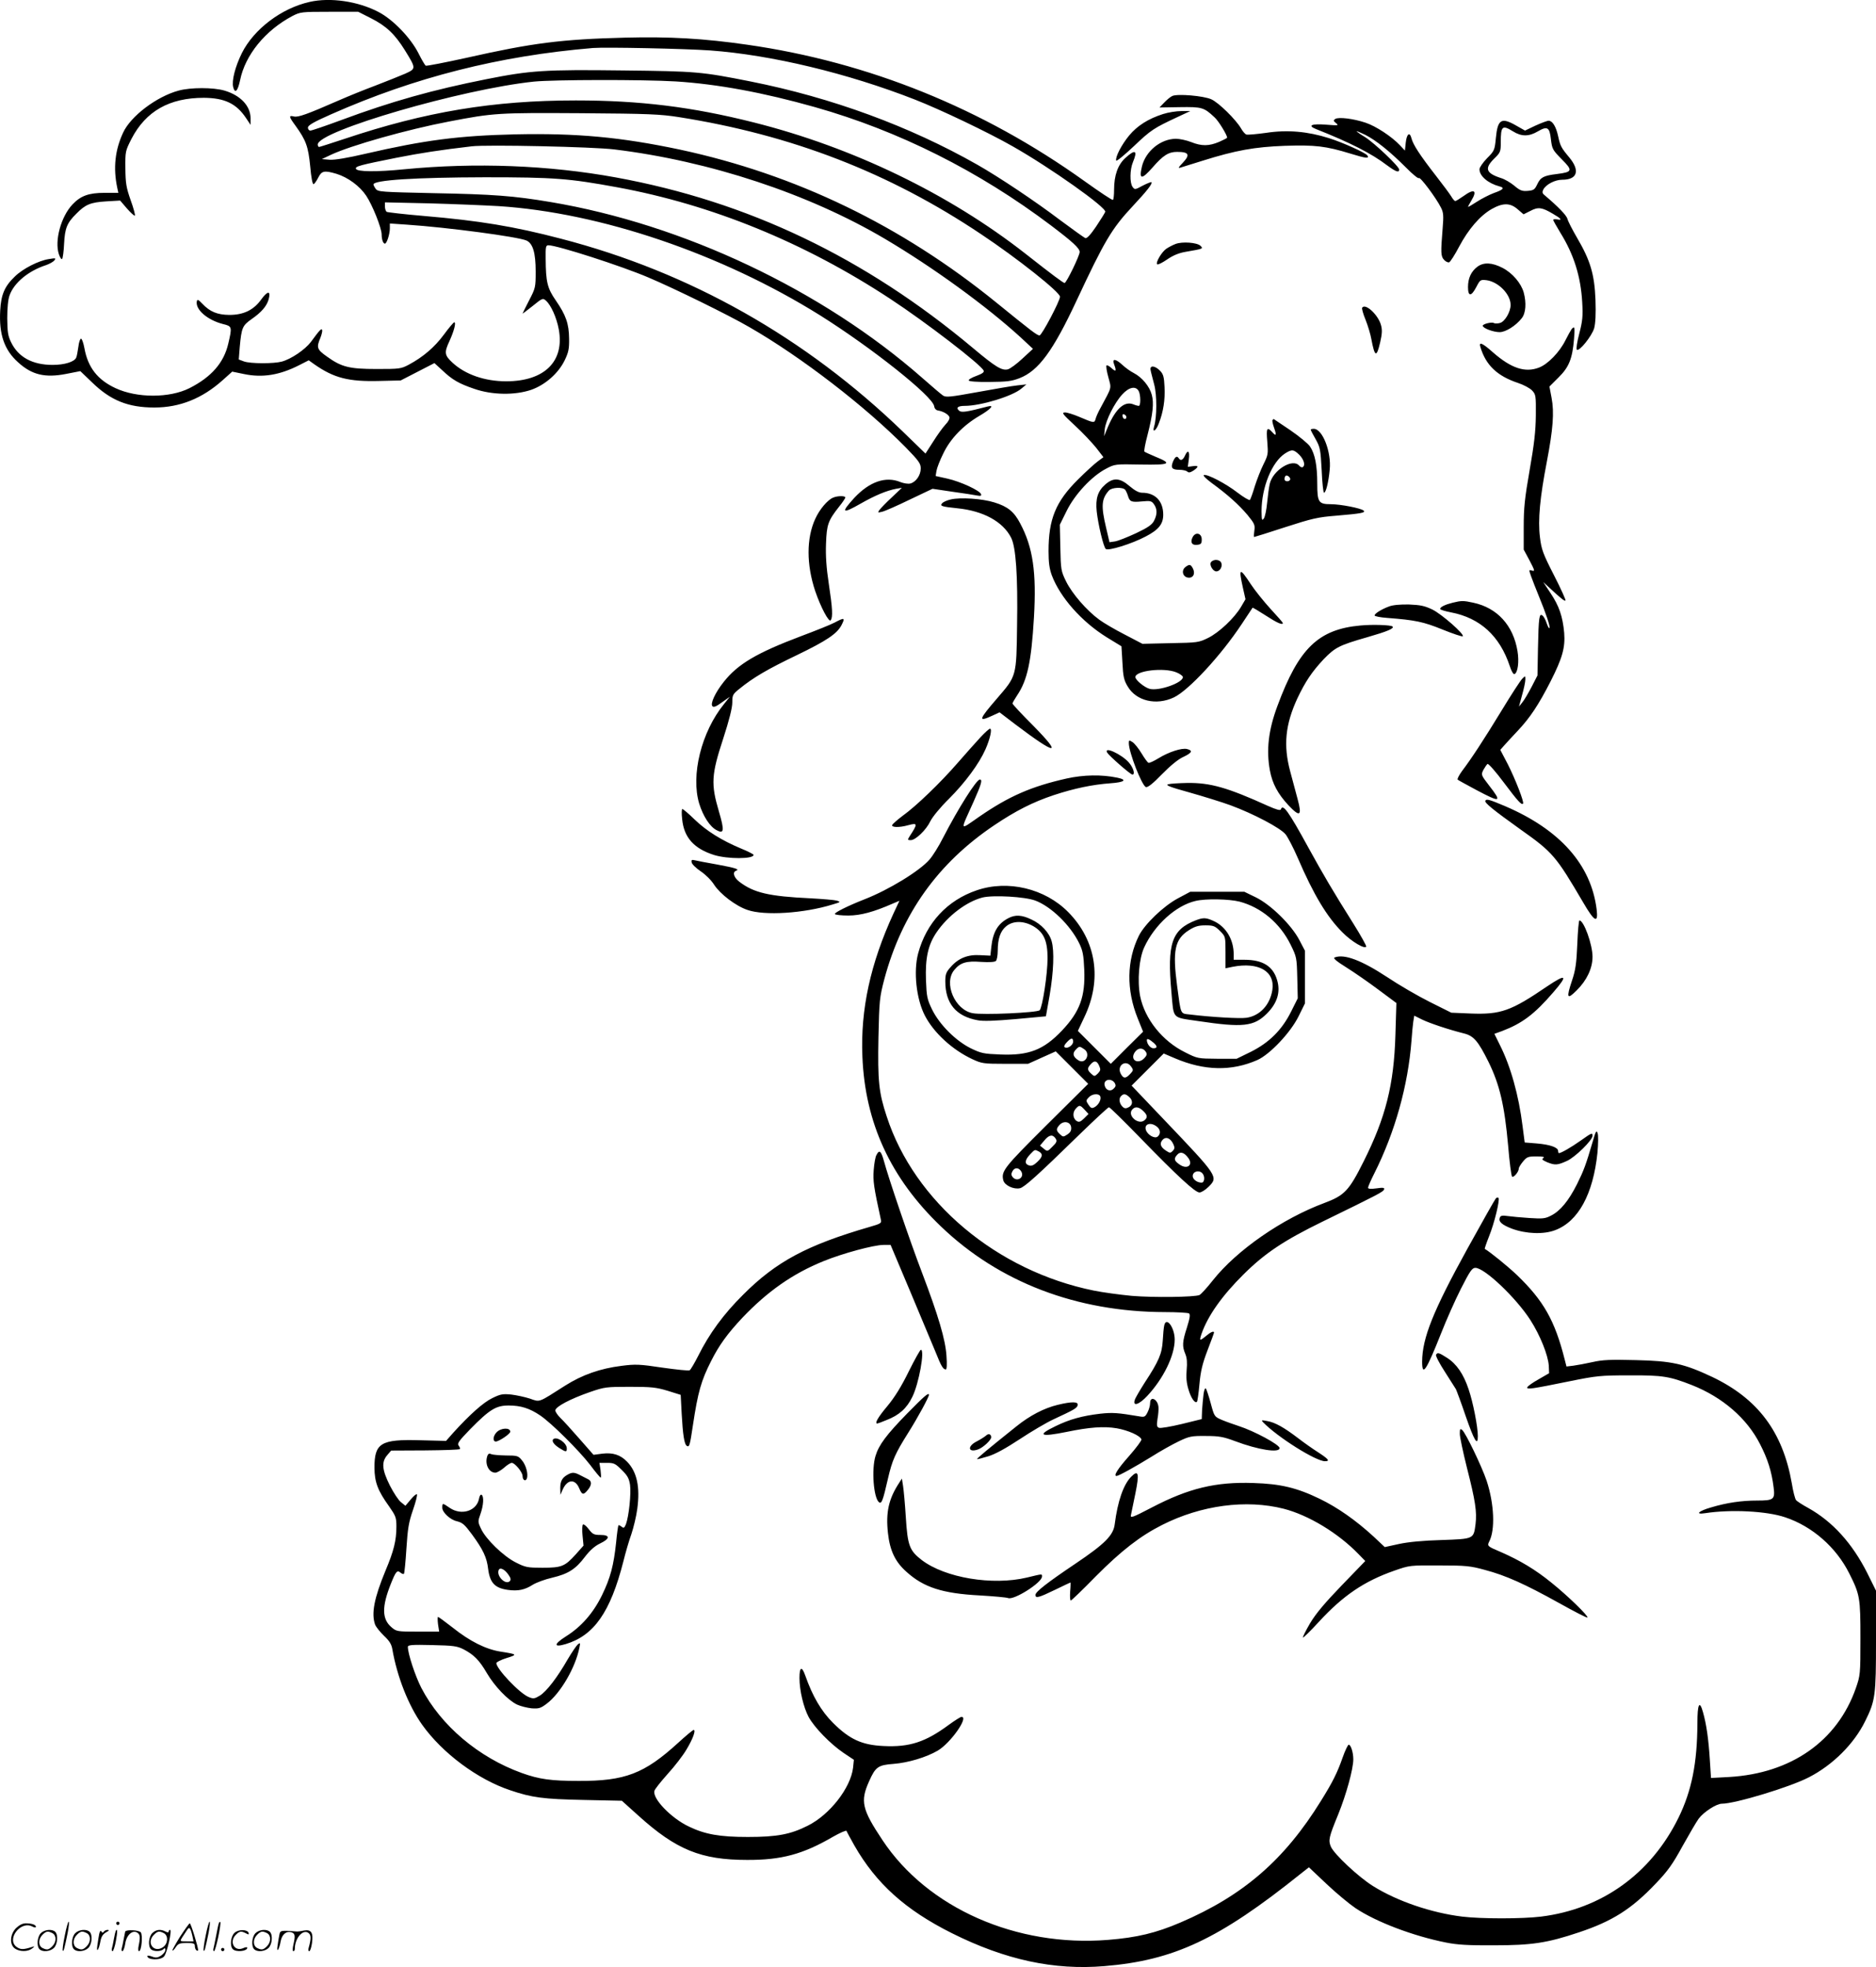 <svg version="1.0" xmlns="http://www.w3.org/2000/svg"
  viewBox="0 0 1144.918 1200.37"
 preserveAspectRatio="xMidYMid meet">
<g transform="translate(-1.082,1200.686) scale(0.1,-0.1)"
fill="#000000" stroke="none">
<path d="M1900 11995 c-171 -38 -340 -166 -413 -312 -41 -83 -63 -169 -53
-208 11 -42 28 -24 42 42 31 154 153 304 319 392 49 25 55 26 226 26 l176 0
77 -39 c95 -48 147 -98 208 -196 69 -112 69 -112 1 -143 -32 -14 -113 -46
-180 -72 -67 -25 -168 -66 -225 -91 -194 -85 -248 -104 -273 -98 -33 8 -32 0
9 -56 65 -90 78 -127 90 -248 6 -69 14 -111 21 -109 5 2 18 20 28 40 21 42 37
45 112 23 70 -22 141 -74 181 -134 38 -57 94 -197 94 -236 0 -30 9 -56 20 -56
11 0 30 58 30 93 l0 30 103 -7 c252 -17 679 -74 731 -97 39 -18 56 -75 56
-189 0 -96 -1 -101 -40 -176 -22 -43 -40 -79 -40 -81 0 -1 28 20 62 47 59 48
62 49 81 32 31 -28 65 -104 78 -175 36 -195 -87 -317 -321 -317 -130 0 -249
41 -327 113 -50 46 -52 62 -19 133 27 59 42 114 29 114 -4 0 -33 -34 -63 -75
-57 -77 -127 -137 -215 -184 -47 -25 -57 -26 -195 -26 -168 0 -215 12 -304 76
-61 43 -65 55 -40 114 8 20 13 42 11 48 -4 12 -14 2 -69 -73 -36 -47 -119
-104 -178 -120 -48 -13 -190 -13 -230 1 l-32 12 6 77 c11 117 16 130 73 170
59 41 91 78 103 119 15 54 -5 55 -43 3 -47 -67 -109 -97 -197 -97 -73 1 -118
19 -165 69 -24 25 -30 28 -33 14 -10 -50 65 -115 161 -139 54 -13 55 -17 31
-119 -27 -117 -103 -204 -237 -272 -122 -61 -320 -61 -451 0 -110 51 -169 127
-190 244 -6 32 -15 58 -21 58 -5 0 -13 -22 -16 -50 -4 -27 -9 -57 -13 -65 -10
-26 -71 -45 -144 -45 -123 0 -209 47 -253 137 -20 40 -23 64 -24 148 0 60 5
116 14 139 27 77 115 150 223 185 20 7 42 19 50 28 12 15 9 16 -32 9 -63 -9
-160 -59 -208 -106 -63 -60 -85 -111 -90 -209 -8 -144 25 -240 109 -315 84
-77 165 -96 293 -71 l87 17 72 -69 c113 -110 220 -153 380 -153 155 0 292 55
417 167 l58 52 73 -15 c111 -23 215 -7 335 54 l59 30 35 -25 c119 -83 208
-106 396 -101 l130 3 103 53 103 53 47 -43 c62 -59 102 -82 196 -114 109 -38
248 -40 348 -6 85 30 165 100 204 180 23 48 28 69 27 132 -1 91 -19 143 -81
233 -52 75 -61 113 -62 255 -1 73 1 82 17 82 53 0 445 -126 611 -197 156 -66
491 -230 616 -303 315 -181 708 -484 953 -733 81 -83 92 -99 92 -129 0 -41
-29 -83 -64 -92 -13 -3 -40 1 -60 9 -89 37 -188 3 -281 -96 -85 -93 -76 -101
41 -34 84 48 156 78 214 89 l35 6 -61 -58 c-34 -31 -67 -66 -75 -76 -13 -18
-12 -19 16 -12 17 4 92 37 168 74 l139 66 121 -18 c67 -9 135 -20 151 -23 21
-4 28 -2 24 8 -6 22 -125 77 -205 95 l-72 16 5 31 c3 18 21 65 41 105 43 91
122 173 221 231 70 41 95 69 50 57 -127 -33 -158 -38 -173 -26 -22 18 -9 30
34 30 97 0 292 59 346 106 l30 25 -55 -6 c-30 -3 -140 -22 -244 -41 -165 -30
-192 -33 -210 -21 -12 8 -68 56 -126 107 -611 537 -1459 938 -2270 1074 -226
38 -349 47 -713 54 -320 7 -339 8 -353 26 -8 11 -14 23 -14 27 0 27 255 43
680 44 423 0 513 -7 807 -61 578 -106 1144 -337 1667 -681 218 -143 556 -403
570 -438 4 -10 -9 -19 -44 -32 -28 -10 -49 -22 -47 -28 2 -6 52 -10 128 -9
104 1 133 4 182 23 116 45 205 167 347 471 171 366 215 441 344 579 88 94 122
138 114 146 -2 2 -26 -7 -53 -21 -46 -25 -49 -26 -62 -8 -18 24 -17 106 2 151
30 72 15 81 -45 27 -47 -42 -70 -107 -70 -195 0 -32 -3 -60 -7 -62 -5 -3 -82
49 -173 114 -621 445 -1319 727 -2060 833 -264 38 -472 50 -745 43 -388 -10
-563 -32 -967 -123 -132 -29 -244 -51 -249 -48 -5 3 -25 37 -44 75 -48 95
-155 206 -243 252 -125 66 -295 91 -422 62z m2445 -296 c372 -27 839 -139
1250 -300 156 -61 449 -201 596 -285 231 -131 575 -375 565 -400 -3 -8 -28
-48 -56 -90 -34 -50 -56 -74 -66 -70 -7 3 -77 53 -155 111 -149 113 -372 262
-504 337 -412 234 -887 409 -1385 508 -298 59 -326 62 -777 67 -477 6 -566 0
-832 -53 -328 -65 -581 -136 -888 -250 -95 -35 -179 -64 -188 -64 -8 0 -15 8
-15 18 0 14 34 34 143 82 509 225 1023 356 1597 404 74 6 564 -4 715 -15z
m-211 -189 c255 -16 536 -68 851 -157 512 -145 1000 -390 1440 -722 132 -100
175 -139 175 -162 0 -22 -81 -189 -92 -189 -8 0 -74 49 -238 178 -467 366
-1055 650 -1660 802 -377 95 -694 134 -1085 134 -504 0 -917 -69 -1410 -234
-82 -27 -153 -50 -157 -50 -4 0 -8 7 -8 15 0 82 879 338 1320 384 121 12 664
13 864 1z m21 -218 c689 -109 1283 -339 1843 -714 221 -147 482 -354 482 -382
0 -25 -111 -236 -125 -236 -15 0 -50 27 -263 200 -580 471 -1224 782 -1932
934 -360 76 -628 101 -1005 93 -344 -8 -552 -35 -912 -118 -111 -26 -189 -39
-220 -37 l-48 4 55 26 c121 57 468 155 720 203 275 53 302 54 805 51 416 -3
485 -6 600 -24z m-395 -197 c582 -71 1185 -270 1652 -546 294 -174 619 -410
829 -602 l74 -69 -64 -59 c-35 -33 -75 -62 -89 -66 -37 -9 -75 14 -212 129
-661 554 -1375 895 -2180 1042 -410 75 -857 92 -1290 50 -172 -17 -291 -16
-297 3 -5 15 27 23 247 67 148 29 263 47 460 70 91 11 741 -3 870 -19z m-706
-346 c622 -40 1360 -291 1961 -666 317 -199 688 -494 697 -555 2 -14 11 -24
23 -26 31 -5 63 -23 70 -40 3 -9 -6 -28 -24 -46 -16 -17 -50 -64 -75 -104
l-47 -73 -137 133 c-596 576 -1301 974 -2087 1178 -286 75 -497 110 -837 139
-119 10 -221 22 -227 25 -6 4 -11 19 -11 33 l0 25 268 -6 c147 -4 339 -12 426
-17z M1101 11454 c-134 -36 -293 -156 -339 -257 -49 -105 -61 -215 -36 -334
l7 -33 -84 0 c-97 0 -146 -18 -196 -71 -70 -74 -110 -221 -83 -303 7 -21 16
-34 20 -29 4 4 10 46 12 93 5 95 18 127 75 183 55 56 86 69 182 75 l85 5 42
-49 c24 -27 45 -46 48 -43 3 3 -8 46 -26 95 -27 77 -31 103 -32 194 -1 103 0
106 37 179 88 170 232 251 442 251 127 -1 198 -35 257 -123 l28 -42 0 40 c0
75 -61 140 -159 169 -68 20 -207 20 -280 0z M7165 11421 c-11 -5 -33 -23 -49
-40 l-29 -30 124 2 c135 2 147 -1 212 -62 24 -21 77 -108 77 -124 0 -3 -22
-14 -49 -26 -62 -26 -106 -27 -171 -1 -28 11 -70 20 -93 20 -93 -1 -184 -75
-207 -169 -19 -81 -2 -82 65 -6 64 74 98 95 149 95 74 0 82 -17 34 -68 -26
-27 -29 -33 -13 -28 11 3 72 22 135 42 204 64 318 84 501 91 186 6 250 -1 403
-48 94 -29 115 -31 102 -11 -10 16 -149 79 -235 106 -130 41 -254 52 -384 32
-59 -8 -113 -13 -120 -10 -7 2 -22 19 -32 37 -32 55 -138 159 -182 178 -46 21
-206 35 -238 20z M7109 11311 c-91 -29 -158 -72 -207 -131 -47 -57 -86 -133
-79 -153 2 -6 51 34 108 88 104 99 121 110 269 179 l75 35 -55 0 c-30 0 -80
-8 -111 -18z M8160 11281 c-13 -9 -12 -12 5 -26 18 -14 14 -15 -61 -9 -89 7
-116 -5 -61 -27 207 -82 339 -149 433 -221 53 -39 74 -47 74 -26 0 19 -151
162 -208 198 -29 17 -52 34 -52 36 0 2 24 -8 53 -22 67 -34 152 -103 247 -198
41 -42 77 -71 80 -66 7 11 105 -120 135 -180 15 -29 17 -48 10 -130 -12 -146
-11 -167 9 -189 10 -11 24 -17 31 -15 7 3 35 46 61 96 57 107 127 188 198 229
69 39 114 39 160 -2 l35 -30 42 21 c47 25 70 22 136 -17 52 -30 61 -42 28 -35
-14 2 -25 1 -25 -3 0 -4 20 -39 44 -79 82 -132 124 -266 133 -423 5 -86 2
-115 -18 -192 -13 -49 -20 -94 -15 -98 14 -14 92 83 106 131 8 30 11 87 8 173
-6 155 -31 240 -112 378 -29 50 -56 102 -59 116 -6 22 -56 74 -140 145 -14 11
-15 19 -7 35 17 31 71 59 115 59 92 0 110 55 44 135 -51 61 -56 71 -69 131
-13 60 -35 94 -58 94 -9 0 -46 -14 -81 -30 l-63 -30 -53 30 c-92 53 -114 39
-125 -76 -7 -73 -9 -78 -54 -123 -25 -26 -46 -56 -46 -67 0 -41 51 -85 120
-104 36 -9 28 -20 -32 -41 -29 -11 -76 -35 -105 -54 -29 -19 -53 -33 -53 -30
0 2 9 19 20 37 39 64 18 76 -48 28 -23 -16 -45 -30 -50 -30 -4 0 -15 12 -24
28 -9 15 -52 73 -95 128 -95 122 -139 189 -148 227 -11 42 -29 27 -35 -27 l-5
-48 -30 32 c-51 54 -147 117 -210 138 -74 25 -165 36 -185 23z m1085 -76 c51
-32 97 -32 151 0 58 34 72 26 80 -48 7 -59 10 -65 66 -122 69 -69 66 -78 -29
-90 -82 -10 -100 -20 -120 -62 -16 -34 -23 -38 -59 -41 -34 -3 -48 3 -82 32
-23 19 -59 40 -80 46 -93 30 -103 59 -42 119 38 37 40 43 40 99 0 100 9 108
75 67z M7185 10518 c-16 -6 -41 -19 -56 -29 -29 -20 -67 -85 -56 -95 4 -4 31
9 60 29 36 25 72 40 113 47 110 19 109 19 91 37 -20 20 -111 27 -152 11z
M9027 10379 c-38 -29 -57 -70 -57 -124 0 -59 20 -59 51 1 23 44 25 45 62 41
73 -10 147 -86 147 -151 0 -43 -36 -103 -65 -110 -14 -4 -30 -4 -36 -1 -13 9
-69 -5 -69 -16 0 -15 65 -39 103 -39 37 0 99 39 135 85 25 31 29 94 12 157
-16 57 -69 119 -129 150 -64 33 -115 36 -154 7z M8324 10129 c-3 -5 6 -38 21
-74 14 -35 30 -88 35 -117 21 -111 32 -115 54 -20 12 52 13 77 5 105 -17 63
-96 136 -115 106z M9602 9998 c-5 -7 -22 -37 -37 -67 -36 -73 -107 -146 -161
-167 -85 -33 -170 -5 -281 92 -66 59 -89 68 -77 32 33 -110 103 -176 229 -218
34 -11 73 -32 86 -46 23 -24 24 -32 23 -152 -1 -97 -10 -175 -38 -335 -30
-171 -36 -231 -36 -346 l0 -138 36 -67 c32 -61 33 -67 15 -61 -20 6 -20 5 -7
-32 7 -21 29 -76 48 -123 44 -107 72 -190 65 -196 -3 -3 -10 10 -17 30 -6 19
-17 40 -25 46 -20 17 -24 -7 -28 -200 l-3 -165 -36 -70 c-20 -38 -45 -81 -57
-95 l-20 -25 19 70 c11 38 20 81 20 95 0 24 0 24 -19 5 -11 -11 -67 -97 -124
-191 -109 -179 -187 -298 -244 -373 -18 -25 -30 -48 -26 -52 5 -4 56 -32 114
-63 149 -79 158 -76 78 27 -50 65 -50 66 -35 96 9 16 20 32 25 36 6 3 51 -48
100 -114 88 -117 108 -138 117 -128 8 8 -47 149 -93 240 l-46 88 24 27 c13 15
51 56 85 92 73 78 125 156 198 299 72 142 90 206 83 296 -9 100 -31 164 -83
242 l-45 68 38 -35 c72 -67 93 -83 98 -78 3 3 -28 72 -70 154 -68 133 -77 158
-86 233 -13 105 0 242 42 460 38 198 46 302 29 390 l-13 69 56 56 c64 63 84
115 94 234 6 73 4 82 -15 60z M6810 9784 c16 -42 12 -49 -15 -24 -14 13 -28
20 -31 17 -4 -4 1 -36 11 -72 19 -72 24 -54 -47 -186 -14 -25 -28 -56 -31 -69
-7 -26 -10 -25 -102 14 -33 14 -71 26 -85 26 -22 -1 -13 -11 61 -80 47 -43
105 -105 130 -136 l44 -57 -35 -26 c-19 -14 -74 -64 -121 -111 -135 -134 -179
-241 -179 -436 0 -69 5 -107 20 -148 51 -135 182 -283 335 -378 l90 -55 6
-100 c4 -84 9 -107 32 -145 52 -89 174 -118 282 -67 90 43 286 254 415 449 35
52 64 96 65 98 2 2 38 -20 80 -47 69 -45 105 -61 105 -46 0 3 -34 42 -75 86
-41 45 -95 112 -120 150 -69 105 -76 102 -49 -20 l16 -71 -27 -46 c-40 -68
-134 -157 -201 -190 -57 -28 -65 -29 -230 -32 l-171 -4 -107 56 c-59 30 -129
71 -156 91 -77 56 -165 158 -202 232 -32 65 -33 72 -36 208 l-3 140 42 85 c50
101 153 211 239 256 55 29 56 29 213 26 180 -3 195 5 89 48 -33 14 -64 28 -67
31 -3 4 5 49 19 101 33 129 40 195 26 246 -13 50 -59 106 -109 132 -20 10 -51
32 -69 49 -42 39 -66 42 -52 5z m150 -163 c13 -24 13 -91 1 -91 -5 0 -21 4
-35 10 -53 20 -106 -27 -153 -137 l-24 -58 4 42 c6 55 60 162 107 213 41 45
82 53 100 21z m-75 -159 c0 -18 -20 -15 -23 4 -3 10 1 15 10 12 7 -3 13 -10
13 -16z m305 -1558 c22 -9 40 -22 40 -29 0 -35 -145 -86 -202 -72 -32 8 -88
54 -88 72 0 39 173 60 250 29z M7033 9748 c2 -13 13 -52 22 -88 17 -64 17
-199 -1 -257 -12 -41 13 -24 29 20 28 71 39 146 35 222 -3 61 -7 78 -27 99
-32 33 -65 35 -58 4z M7777 9444 c-3 -3 1 -24 9 -46 17 -48 14 -56 -11 -28
-32 35 -37 24 -30 -58 6 -75 5 -82 -23 -138 -16 -32 -40 -93 -53 -134 -12 -41
-26 -79 -30 -84 -4 -4 -38 16 -76 45 -71 55 -184 114 -205 107 -7 -3 15 -24
47 -48 99 -72 165 -132 218 -194 45 -55 48 -63 43 -98 -3 -21 -4 -38 -1 -38 3
0 89 27 190 60 164 53 198 61 312 70 153 13 179 18 166 31 -14 14 -140 39
-200 39 -75 0 -83 12 -83 125 0 112 -14 182 -44 227 -12 18 -67 63 -121 100
-55 37 -100 67 -101 68 0 0 -3 -3 -7 -6z m164 -213 c28 -29 38 -64 20 -75 -5
-3 -14 1 -21 9 -40 48 -161 -27 -180 -111 -5 -22 -12 -74 -16 -116 -4 -43 -13
-86 -20 -95 -12 -16 -13 -10 -14 44 0 145 63 301 144 353 41 26 52 25 87 -9z
m-57 -152 c-8 -14 -34 -11 -34 4 0 8 3 17 7 20 9 9 34 -13 27 -24z M8010 9385
c0 -3 13 -29 30 -58 28 -50 30 -63 37 -190 3 -75 10 -137 14 -137 12 0 28 65
35 141 11 108 -44 249 -97 249 -10 0 -19 -2 -19 -5z M7242 9225 c-12 -26 -26
-32 -37 -15 -11 17 -22 11 -35 -19 -16 -39 -7 -51 39 -51 20 0 42 -5 48 -11 8
-8 18 -6 37 6 34 23 33 33 -4 27 l-30 -4 6 46 c7 51 -6 62 -24 21z M6756 9050
c-46 -40 -60 -87 -52 -164 9 -81 41 -215 55 -229 14 -14 159 31 244 76 79 41
107 76 107 133 0 83 -49 134 -129 134 -20 0 -44 13 -76 40 -59 51 -99 54 -149
10z m122 -32 c5 -7 13 -24 17 -38 11 -35 20 -39 85 -33 52 5 59 3 74 -18 20
-29 20 -61 0 -100 -12 -24 -38 -42 -110 -76 -52 -24 -109 -47 -128 -50 l-34
-5 -21 90 c-31 131 -28 174 17 225 18 20 84 23 100 5z M5095 8970 c-34 -14
-83 -72 -109 -130 -54 -118 -54 -278 0 -440 34 -100 85 -195 95 -178 13 20 11
70 -12 222 -15 98 -20 173 -17 246 4 116 13 140 79 224 22 27 39 53 39 57 0
11 -48 11 -75 -1z M5813 8959 c-23 -5 -47 -16 -53 -24 -14 -16 -2 -20 95 -30
157 -16 276 -81 326 -178 30 -57 42 -232 37 -536 -4 -314 -3 -308 -122 -446
-114 -132 -117 -146 -28 -105 l43 20 97 -74 c250 -189 290 -192 110 -9 -71 71
-128 132 -128 137 0 4 13 26 28 49 63 93 87 205 103 476 16 276 -6 428 -84
574 -37 71 -76 103 -158 128 -73 23 -208 32 -266 18z M7290 8730 c-17 -32 -5
-52 27 -48 24 3 28 8 28 33 0 38 -37 48 -55 15z M7402 8577 c-13 -16 11 -57
32 -57 21 0 38 27 31 50 -7 23 -46 27 -63 7z M7246 8547 c-27 -20 -18 -61 16
-65 31 -4 46 25 28 58 -13 23 -20 25 -44 7z M8877 8329 c-45 -11 -77 -26 -77
-38 0 -5 30 -14 66 -21 178 -34 298 -144 359 -328 9 -29 22 -51 28 -49 21 7
30 76 19 141 -26 157 -124 264 -270 295 -60 13 -72 13 -125 0z M8488 8306
c-46 -17 -88 -43 -88 -55 0 -5 35 -12 78 -15 169 -13 219 -23 337 -71 64 -26
119 -44 123 -41 12 12 -127 134 -185 163 -48 23 -73 28 -143 31 -54 1 -99 -3
-122 -12z M5105 8208 c-22 -12 -114 -49 -205 -83 -270 -102 -386 -170 -472
-279 -52 -65 -84 -134 -69 -149 8 -8 24 -1 58 24 l48 34 -36 -45 c-138 -170
-203 -434 -151 -607 24 -77 65 -141 106 -162 46 -25 49 -4 14 115 -49 166 -46
223 26 442 37 114 56 189 56 222 0 45 3 51 43 83 87 71 174 121 351 206 182
88 244 130 272 182 24 47 19 49 -41 17z M8315 8190 c-258 -23 -378 -139 -508
-491 -55 -147 -69 -269 -46 -394 15 -80 48 -142 113 -212 71 -75 84 -66 56 38
-11 41 -31 116 -45 168 -43 160 -30 287 44 447 48 101 88 161 160 238 70 72
94 85 265 134 125 36 168 54 155 66 -10 9 -121 13 -194 6z M5994 7507 c-27
-29 -89 -99 -138 -155 -104 -120 -253 -264 -337 -324 -32 -24 -60 -49 -63 -55
-7 -16 44 -17 97 -2 59 16 60 10 9 -68 -13 -21 -13 -23 7 -23 30 0 95 63 120
116 13 26 60 84 114 137 98 98 183 213 222 301 28 63 42 126 28 126 -6 0 -32
-24 -59 -53z M6900 7472 c0 -56 79 -258 104 -268 11 -4 43 21 98 78 52 53 101
93 131 106 53 25 59 39 22 48 -32 8 -112 -18 -175 -57 -28 -17 -54 -29 -60
-27 -5 1 -24 27 -42 57 -18 30 -43 61 -55 69 -21 13 -23 13 -23 -6z M6768
7414 c11 -19 142 -134 154 -134 18 0 6 42 -22 74 -45 51 -155 101 -132 60z
M6520 7256 c-214 -48 -352 -108 -533 -233 -123 -85 -119 -96 -33 95 46 103 54
132 37 132 -21 0 -131 -174 -225 -356 -25 -50 -62 -109 -82 -132 -59 -69 -248
-185 -397 -243 -102 -40 -186 -82 -181 -90 3 -5 40 -9 82 -9 75 0 156 22 274
74 l38 16 -36 -77 c-141 -306 -202 -586 -190 -873 16 -405 172 -743 479 -1037
355 -341 830 -522 1367 -523 74 0 140 -4 147 -8 9 -6 6 -27 -12 -85 -29 -90
-30 -115 -10 -163 10 -24 12 -53 8 -97 -4 -44 -1 -80 11 -119 15 -52 40 -88
52 -75 3 3 10 51 15 107 7 78 18 125 49 206 22 57 40 106 40 109 0 12 -21 3
-48 -20 -40 -33 -43 -32 -28 13 39 111 126 233 256 362 131 130 247 207 480
321 340 166 374 183 378 198 4 10 -6 12 -47 6 -35 -5 -51 -3 -51 4 0 6 17 46
39 89 126 251 205 535 226 807 3 44 8 97 11 117 l6 37 46 -23 c44 -22 163 -62
259 -86 58 -15 85 -46 149 -175 68 -139 97 -265 119 -510 8 -98 19 -183 24
-188 9 -9 41 29 41 49 0 7 12 26 26 43 23 28 31 31 82 31 40 0 52 -3 42 -10
-12 -7 -7 -12 22 -25 49 -20 64 -19 123 8 51 24 155 126 155 153 0 21 -5 18
-73 -30 -58 -41 -119 -76 -132 -76 -3 0 -5 6 -5 13 0 22 -49 39 -130 46 l-74
6 -13 100 c-23 187 -73 366 -139 496 l-33 67 47 17 c123 47 197 102 314 238
90 104 79 114 -40 34 -220 -150 -282 -172 -466 -165 l-118 5 -132 66 c-72 36
-189 104 -259 151 -157 103 -262 143 -321 120 -11 -4 11 -23 72 -61 48 -30
136 -91 196 -136 l109 -81 -6 -196 c-9 -302 -59 -501 -193 -769 -90 -180 -117
-209 -240 -255 -258 -96 -535 -288 -681 -472 -36 -46 -73 -86 -82 -90 -31 -13
-281 -16 -413 -5 -73 7 -177 21 -231 32 -593 120 -1096 543 -1265 1064 -48
145 -55 216 -50 481 5 228 7 244 36 356 107 399 326 707 671 939 131 88 235
141 364 184 125 41 235 64 345 72 86 6 105 21 42 34 -96 20 -205 18 -310 -5z
M7140 7221 c-19 -5 10 -17 130 -50 85 -24 198 -59 250 -78 141 -52 306 -139
337 -178 14 -18 47 -81 73 -141 98 -228 179 -362 274 -457 55 -56 138 -105
145 -86 1 5 -33 67 -77 137 -127 202 -184 299 -277 468 -121 221 -155 268
-167 232 -3 -9 -27 -2 -79 21 -247 112 -352 142 -493 140 -50 -1 -102 -4 -116
-8z M9076 7121 c-8 -12 50 -58 212 -174 201 -142 218 -163 386 -449 68 -117
92 -129 81 -40 -34 272 -223 486 -560 630 -92 39 -112 45 -119 33z M4174 7008
c11 -112 72 -180 196 -219 82 -25 240 -25 240 1 0 4 -35 22 -77 39 -117 49
-211 107 -284 178 -36 35 -69 63 -74 63 -4 0 -5 -28 -1 -62z M4232 6744 c2
-11 27 -35 55 -54 30 -20 66 -56 82 -82 37 -57 132 -130 204 -154 103 -36 343
-21 518 33 51 15 52 16 27 24 -15 4 -87 10 -160 14 -256 12 -347 34 -435 101
-33 25 -44 59 -20 67 24 9 -2 17 -114 38 -63 11 -125 23 -137 26 -20 5 -23 2
-20 -13z M5972 6574 c-180 -61 -308 -199 -358 -386 -29 -110 -11 -277 41 -378
54 -105 168 -210 291 -267 56 -26 67 -28 199 -28 l140 0 84 38 85 38 99 -99
99 -99 -256 -254 c-258 -257 -276 -279 -262 -335 8 -31 64 -57 102 -48 28 7
108 79 361 326 95 92 176 168 182 168 5 0 89 -82 186 -182 233 -240 340 -338
366 -338 12 0 37 16 56 35 60 60 58 63 -270 407 l-200 210 98 98 98 98 68 -29
c180 -77 346 -80 503 -11 77 34 204 169 252 267 l39 79 0 161 0 160 -34 65
c-48 92 -174 216 -266 261 l-70 34 -165 0 -165 0 -75 -40 c-88 -47 -203 -157
-239 -229 -74 -151 -77 -329 -7 -503 l33 -82 -99 -98 -98 -98 -101 101 -100
100 40 85 c109 228 73 466 -99 640 -142 144 -368 198 -558 133z m358 -63 c97
-37 213 -150 267 -260 22 -45 27 -71 31 -161 7 -165 -27 -257 -136 -372 -112
-118 -202 -153 -376 -146 -102 4 -117 7 -181 38 -92 46 -189 143 -235 235 -31
64 -34 79 -38 180 -5 136 13 217 65 293 69 101 183 187 280 212 66 16 260 5
323 -19z m1245 -6 c133 -35 247 -131 312 -262 37 -75 38 -80 41 -202 l3 -126
-41 -82 c-56 -112 -134 -189 -246 -245 l-86 -42 -119 0 c-117 1 -120 1 -195
39 -139 68 -247 204 -275 343 -18 94 -7 229 25 298 63 137 193 255 313 283 62
15 204 12 268 -4z m-1015 -855 c0 -21 -34 -45 -51 -34 -7 4 -2 15 12 30 27 29
39 30 39 4z m493 -8 c22 -20 22 -32 -3 -32 -19 0 -40 27 -40 50 0 12 15 6 43
-18z m-425 -38 c41 -28 7 -94 -35 -68 -32 20 -39 41 -19 63 23 25 25 25 54 5z
m376 -16 c8 -13 6 -22 -8 -37 -39 -43 -91 -13 -60 34 19 29 50 31 68 3z m-285
-85 c10 -23 9 -29 -8 -47 -20 -19 -21 -19 -41 -1 -24 22 -25 33 -3 57 22 25
38 23 52 -9z m195 -5 c15 -20 14 -24 -6 -45 -27 -29 -41 -29 -57 1 -27 50 31
91 63 44z m-100 -100 c8 -14 7 -22 -7 -35 -20 -20 -49 -9 -55 22 -7 35 41 45
62 13z m-88 -82 c7 -19 -11 -53 -36 -66 -16 -8 -22 -6 -36 15 -16 24 -16 27 1
45 21 23 63 26 71 6z m176 -3 c24 -21 23 -50 -3 -63 -15 -8 -24 -8 -34 0 -21
18 -28 49 -15 65 16 19 29 19 52 -2z m-272 -78 l24 -26 -27 -27 c-22 -21 -31
-25 -45 -16 -24 15 -27 52 -6 75 22 24 26 24 54 -6z m357 -7 c27 -25 29 -41 8
-58 -37 -30 -105 29 -75 65 17 21 40 19 67 -7z m-439 -100 c2 -20 -4 -31 -23
-44 -24 -16 -27 -16 -45 1 -24 22 -25 33 -3 57 25 28 67 20 71 -14z m520 6
c25 -17 29 -46 8 -63 -18 -15 -62 10 -72 41 -11 35 27 49 64 22z m-614 -76 c9
-15 5 -24 -20 -48 -30 -31 -31 -31 -53 -13 l-23 19 27 32 c29 35 51 38 69 10z
m718 -34 c9 -20 8 -28 -4 -40 -14 -15 -18 -14 -41 1 -34 22 -41 44 -21 66 20
22 49 11 66 -27z m-821 -44 c26 -15 24 -32 -10 -64 -21 -20 -35 -26 -50 -21
-29 9 -26 33 6 67 31 32 28 31 54 18z m913 -41 c30 -43 -9 -71 -55 -38 -33 23
-36 35 -13 60 19 21 43 13 68 -22z m-1021 -80 c23 -37 -25 -68 -52 -35 -9 11
-10 20 -1 36 13 24 38 23 53 -1z m1105 -11 c18 -18 15 -58 -4 -58 -27 0 -54
20 -54 40 0 28 37 39 58 18z M6165 6404 c-64 -33 -94 -84 -104 -174 l-6 -55
-62 3 c-76 5 -134 -19 -180 -72 -28 -31 -33 -44 -33 -88 0 -134 65 -213 197
-237 33 -7 106 -4 233 7 l184 17 23 130 c24 142 29 269 12 328 -14 52 -64 106
-124 133 -58 28 -98 30 -140 8z m152 -49 c64 -38 87 -89 87 -195 0 -98 -31
-299 -48 -318 -14 -15 -348 -30 -409 -18 -109 20 -179 184 -112 264 37 45 74
56 164 49 51 -3 83 -1 90 6 6 6 11 34 11 62 0 73 16 120 51 149 42 35 106 35
166 1z M7309 6391 c-147 -57 -176 -141 -149 -439 15 -167 0 -152 163 -176 274
-41 340 -33 419 45 64 64 85 132 63 205 -25 85 -88 124 -200 124 l-65 0 0 33
c0 88 -44 164 -115 200 -52 25 -69 26 -116 8z m147 -65 c34 -34 34 -34 34
-131 l0 -97 43 9 c159 31 260 -27 243 -141 -14 -91 -76 -158 -158 -170 -39 -6
-216 4 -345 20 -60 7 -54 -6 -78 172 -29 218 -15 287 71 342 38 24 59 30 102
30 48 0 58 -4 88 -34z M9637 6245 c-5 -118 -11 -159 -32 -221 -36 -108 -31
-120 28 -61 62 61 97 135 97 205 0 75 -53 222 -80 222 -4 0 -10 -65 -13 -145z
M9731 5040 c-42 -143 -54 -175 -96 -260 -51 -101 -102 -163 -158 -191 -36 -19
-52 -20 -131 -15 -50 3 -110 9 -133 12 -34 5 -44 3 -49 -10 -9 -24 12 -43 74
-67 87 -32 194 -36 264 -9 141 53 232 220 258 472 5 56 6 107 1 120 -7 20 -12
12 -30 -52z M5360 4959 c-7 -11 -14 -53 -17 -92 -5 -67 0 -102 44 -304 5 -20
-2 -24 -68 -43 -383 -111 -572 -212 -774 -415 -118 -117 -206 -237 -273 -372
-23 -45 -46 -84 -52 -88 -6 -4 -81 4 -166 16 -140 21 -165 22 -250 11 -130
-16 -240 -55 -343 -120 -168 -107 -153 -102 -216 -80 -31 10 -82 21 -115 25
-52 5 -66 2 -115 -22 -54 -26 -136 -99 -237 -210 l-45 -51 -157 4 c-242 7
-280 -17 -280 -168 1 -88 20 -139 89 -235 41 -59 45 -68 45 -124 0 -85 -16
-149 -67 -270 -69 -167 -87 -261 -63 -328 6 -15 31 -46 55 -69 32 -30 45 -51
50 -80 29 -168 98 -344 182 -462 123 -173 339 -334 538 -400 132 -45 203 -54
446 -59 l235 -5 100 -90 c231 -209 383 -271 664 -271 210 -1 342 35 524 141
44 25 81 41 83 36 2 -6 24 -46 48 -89 133 -232 311 -393 595 -535 326 -163
623 -227 931 -201 424 35 699 164 1196 562 l52 41 108 -102 c59 -56 139 -122
176 -147 127 -85 352 -170 552 -210 69 -14 137 -18 295 -17 229 0 323 14 517
79 204 68 321 142 469 298 73 76 103 118 163 228 41 73 85 149 99 168 31 41
108 91 141 91 81 0 415 101 531 161 146 75 276 204 344 343 62 125 66 156 66
493 l0 303 -54 109 c-91 180 -211 313 -360 396 -35 19 -69 41 -74 48 -6 7 -18
53 -26 103 -55 313 -207 516 -487 649 -170 80 -246 97 -464 102 -154 4 -204 2
-265 -12 -41 -9 -94 -19 -117 -22 l-42 -5 -11 43 c-60 238 -129 359 -291 515
-57 54 -164 141 -197 160 -1 1 10 35 26 75 33 81 68 226 58 236 -4 4 -11 2
-16 -3 -5 -5 -83 -143 -173 -306 -210 -381 -276 -546 -277 -690 0 -95 25 -56
116 173 31 79 85 201 121 272 55 108 68 127 88 127 56 0 248 -182 336 -319 59
-92 108 -214 112 -278 l2 -46 -64 -37 c-36 -20 -67 -42 -69 -49 -5 -15 27 -10
258 37 163 33 188 36 365 36 204 1 245 -6 383 -60 186 -74 334 -202 414 -359
47 -91 71 -167 83 -263 10 -75 1 -82 -99 -82 -97 0 -186 -13 -283 -42 -77 -22
-100 -45 -35 -35 156 24 375 13 487 -25 166 -55 312 -183 392 -343 65 -129 68
-149 68 -395 0 -221 -1 -227 -28 -305 -113 -323 -395 -520 -773 -542 l-111 -6
-7 109 c-8 129 -21 219 -42 293 -21 75 -34 51 -34 -69 -1 -243 -35 -411 -115
-575 -168 -342 -468 -558 -840 -604 -115 -14 -364 -14 -480 0 -188 23 -397 94
-544 186 -90 56 -238 195 -258 241 -16 39 -13 56 45 197 49 121 92 277 92 336
0 42 -15 89 -28 89 -5 0 -22 -35 -37 -78 -33 -94 -61 -150 -132 -264 -223
-361 -475 -579 -858 -743 -149 -64 -266 -92 -442 -106 -559 -45 -1101 194
-1376 608 -126 189 -137 238 -82 360 39 88 55 99 150 106 88 7 199 40 269 81
78 46 191 206 145 206 -6 0 -41 -22 -78 -49 -142 -105 -240 -137 -398 -129
-132 6 -208 41 -309 142 -71 71 -124 161 -169 289 -21 59 -35 52 -35 -16 0
-76 25 -180 56 -238 35 -64 132 -164 213 -219 l63 -42 -5 -49 c-15 -123 -142
-286 -276 -353 -105 -53 -187 -69 -366 -69 -172 0 -261 16 -359 63 -109 51
-226 173 -211 219 3 11 40 57 81 103 42 46 93 112 114 148 40 66 59 120 44
120 -5 0 -48 -36 -95 -79 -206 -188 -324 -233 -606 -232 -169 0 -241 10 -347
48 -264 95 -494 289 -614 520 -37 72 -82 208 -82 250 0 12 26 14 148 11 131
-3 152 -6 192 -26 63 -33 96 -66 142 -145 47 -80 128 -165 184 -192 21 -10 62
-20 89 -23 44 -3 55 0 92 28 83 62 176 220 200 343 6 29 5 31 -10 19 -9 -8
-36 -48 -61 -90 -64 -112 -129 -196 -170 -222 -33 -20 -40 -21 -69 -9 -56 23
-197 172 -197 207 0 6 28 20 63 31 68 21 65 23 -37 39 -90 14 -188 63 -293
147 -46 36 -86 65 -89 65 -3 0 -3 -20 0 -45 l7 -45 -130 0 c-125 0 -131 1
-160 26 -60 50 -61 126 -4 268 30 75 38 83 58 66 8 -7 18 -10 21 -7 3 3 10 72
15 152 8 124 14 162 40 237 17 49 28 92 24 96 -3 4 -21 -11 -38 -32 l-32 -38
-27 22 c-15 11 -45 57 -68 102 -48 96 -52 143 -16 185 l24 28 207 1 c113 1
209 4 212 8 3 3 0 12 -7 21 -10 13 0 28 71 101 118 120 157 144 234 144 74 0
128 -17 193 -61 69 -47 235 -212 304 -301 32 -43 61 -78 65 -78 3 0 2 20 -1
45 l-7 45 47 0 c42 0 51 -5 89 -43 35 -34 45 -52 51 -92 7 -53 -7 -190 -25
-239 -10 -24 -14 -26 -26 -16 -9 7 -17 11 -20 9 -2 -3 -9 -49 -14 -104 -15
-142 -35 -217 -86 -322 -53 -109 -127 -194 -222 -253 -74 -47 -74 -68 0 -46
173 52 273 195 352 504 13 53 35 129 49 167 13 39 30 108 36 154 18 134 -2
226 -62 288 -41 42 -86 57 -152 49 l-53 -7 -86 98 c-47 54 -99 111 -116 127
-17 17 -31 37 -31 46 0 22 90 70 211 112 90 31 100 32 244 32 130 0 160 -3
230 -24 l80 -25 6 -115 c7 -127 16 -187 31 -196 16 -10 19 0 38 128 30 199 50
270 110 388 49 98 101 169 191 265 153 161 308 270 496 346 115 47 307 99 366
99 l43 0 121 -287 c67 -159 136 -324 154 -368 34 -86 46 -105 62 -105 6 0 8
30 4 83 -6 99 -50 246 -149 507 -72 188 -205 578 -233 683 -17 61 -28 70 -45
36z M7116 3918 c-3 -13 -7 -54 -9 -93 -5 -79 -23 -123 -111 -257 -29 -46 -57
-93 -60 -105 -13 -41 28 -27 77 26 98 105 167 246 167 343 0 74 -52 144 -64
86z M5557 3638 c-45 -92 -86 -158 -131 -212 -57 -68 -79 -106 -61 -106 2 0 28
9 56 21 78 30 124 72 158 142 40 81 77 287 52 287 -5 0 -38 -60 -74 -132z
M8775 3740 c-4 -6 20 -52 53 -103 32 -51 63 -99 68 -107 4 -8 32 -82 60 -165
52 -150 74 -187 74 -122 0 57 -29 206 -56 285 -31 94 -74 156 -132 193 -50 32
-58 34 -67 19z M7356 3499 c-3 -24 -7 -68 -9 -98 l-2 -54 -122 -30 c-67 -16
-130 -27 -139 -23 -13 5 -15 14 -9 54 5 26 7 58 6 71 -3 49 -51 73 -51 26 0
-15 -7 -40 -16 -57 -14 -28 -19 -30 -52 -24 -131 22 -161 24 -236 16 -110 -13
-187 -34 -273 -76 -117 -56 -94 -68 68 -35 140 29 227 35 305 22 69 -12 144
-45 151 -68 2 -6 -32 -52 -76 -102 -70 -79 -96 -121 -76 -121 13 0 117 58 211
116 55 35 132 78 170 96 63 30 77 33 164 32 81 0 107 -5 177 -31 143 -54 273
-74 273 -43 0 21 -154 104 -250 135 -30 10 -76 26 -102 37 -46 20 -46 20 -68
101 -12 45 -26 86 -30 91 -5 4 -11 -11 -14 -35z M5549 3383 c-129 -132 -175
-194 -195 -261 -25 -81 -12 -255 21 -282 16 -13 24 8 55 144 26 112 44 153
124 280 58 92 126 217 126 231 0 17 -29 -8 -131 -112z M6466 3434 c-83 -20
-170 -65 -253 -132 -174 -139 -242 -196 -239 -199 1 -2 32 6 68 17 43 13 108
49 193 105 71 47 163 101 204 120 127 59 146 69 149 88 4 21 -36 22 -122 1z
M7720 3327 c89 -91 321 -237 377 -237 33 0 22 13 -44 56 -30 19 -84 57 -119
84 -88 67 -142 97 -189 105 -36 7 -38 6 -25 -8z M3041 3266 c-22 -23 -24 -56
-4 -56 20 1 88 47 88 60 0 27 -58 24 -84 -4z M8920 3257 c0 -19 20 -113 44
-209 51 -200 61 -267 52 -342 -12 -91 -9 -90 -208 -97 -111 -3 -204 -12 -259
-24 l-87 -19 -68 64 c-109 100 -219 177 -328 230 -140 68 -240 92 -406 97
-229 8 -395 -32 -619 -149 -121 -63 -133 -67 -128 -46 3 13 15 72 27 131 25
123 19 147 -25 103 -48 -48 -83 -150 -101 -290 -8 -68 -60 -120 -238 -240
-174 -117 -246 -173 -246 -192 0 -22 20 -17 119 31 51 25 94 45 95 45 1 0 1
-25 -2 -55 -2 -30 -1 -55 4 -55 4 0 73 66 153 148 155 156 271 246 404 313
239 121 513 157 742 99 152 -39 334 -149 459 -279 l39 -40 -144 -149 c-104
-108 -157 -171 -193 -231 -26 -45 -46 -84 -43 -87 2 -2 46 40 96 95 149 162
278 249 461 313 94 33 96 33 275 32 161 0 190 -3 277 -27 129 -34 246 -87 453
-202 93 -52 171 -92 174 -89 8 8 -119 132 -220 213 -97 79 -192 136 -309 187
-81 34 -84 37 -71 63 38 71 31 231 -15 371 -30 89 -128 292 -149 310 -13 11
-15 7 -15 -23z M6028 3246 c-8 -7 -33 -23 -56 -35 -60 -30 -53 -71 8 -49 31
11 80 57 80 74 0 20 -17 25 -32 10z M3387 3224 c-11 -11 5 -33 38 -54 40 -25
45 -25 45 -2 0 34 -62 76 -83 56z M2986 3125 c-19 -50 7 -105 48 -105 10 0 34
14 53 30 18 17 40 30 47 30 19 0 66 -57 66 -80 0 -25 18 -36 26 -16 10 27 -5
84 -31 113 -21 26 -29 28 -97 28 -40 1 -80 4 -89 8 -11 6 -18 3 -23 -8z M3475
3008 c-33 -18 -45 -40 -45 -82 l1 -41 13 30 c28 65 77 70 102 9 17 -41 26 -42
54 -7 23 29 23 52 0 63 -8 4 -29 15 -47 24 -36 19 -50 20 -78 4z M5499 2959
c-65 -99 -83 -181 -69 -308 12 -107 44 -175 113 -236 105 -95 219 -132 447
-144 85 -5 163 -12 173 -16 35 -15 207 94 207 131 0 17 7 18 -92 -6 -210 -50
-499 -2 -642 107 -75 58 -86 88 -97 261 -5 81 -13 168 -17 192 l-7 44 -16 -25z
M2934 2860 c-15 -74 -107 -103 -178 -55 -45 31 -46 31 -46 1 0 -28 48 -73 88
-82 36 -9 48 -20 92 -79 69 -94 92 -142 100 -213 11 -84 41 -116 119 -127 63
-9 105 0 153 31 21 13 74 33 118 43 98 23 144 52 201 128 30 39 59 65 92 81
61 29 63 52 3 52 -40 0 -48 4 -72 35 -14 19 -30 32 -35 29 -5 -3 -7 -33 -3
-67 l6 -62 -47 -53 c-67 -74 -86 -82 -203 -82 -91 0 -104 2 -163 32 -76 38
-185 144 -213 207 -19 40 -19 44 -3 89 19 53 22 108 7 117 -6 4 -13 -7 -16
-25z m182 -466 c12 -17 14 -28 6 -36 -25 -25 -82 30 -68 67 7 21 39 5 62 -31z
M406 194 c-10 -47 -15 -88 -12 -91 5 -6 9 7 30 110 7 37 10 67 6 67 -4 0 -15
-39 -24 -86z M720 270 c0 -5 5 -10 10 -10 6 0 10 5 10 10 0 6 -4 10 -10 10 -5
0 -10 -4 -10 -10z M1266 194 c-10 -47 -15 -88 -12 -91 5 -6 9 7 30 110 7 37
10 67 6 67 -4 0 -15 -39 -24 -86z M1346 269 c-3 -8 -10 -41 -16 -74 -6 -33
-14 -68 -16 -77 -3 -10 -1 -18 3 -18 10 0 46 171 38 178 -2 3 -7 -1 -9 -9z
M109 241 c-38 -38 -41 -101 -7 -125 29 -20 79 -20 104 0 18 14 18 15 1 10 -53
-17 -69 -17 -92 -2 -69 45 21 166 94 126 12 -6 21 -7 21 -1 0 12 -25 21 -62
21 -19 0 -39 -10 -59 -29z M1110 189 c-28 -45 -49 -83 -47 -85 2 -3 12 7 21
21 14 21 24 25 66 25 43 0 50 -3 50 -19 0 -11 5 -23 10 -26 6 -3 10 -3 10 1 0
20 -44 164 -51 164 -4 0 -30 -37 -59 -81z m75 4 l7 -33 -42 0 c-42 0 -42 0
-28 23 8 12 21 32 29 44 15 25 22 18 34 -34z M260 210 c-22 -22 -27 -79 -8
-98 19 -19 66 -14 88 8 22 22 27 79 8 98 -19 19 -66 14 -88 -8z m71 0 c25 -14
25 -54 -1 -80 -23 -23 -33 -24 -61 -10 -25 14 -25 54 1 80 23 23 33 24 61 10z
M470 210 c-22 -22 -27 -79 -8 -98 19 -19 66 -14 88 8 22 22 27 79 8 98 -19 19
-66 14 -88 -8z m71 0 c25 -14 25 -54 -1 -80 -23 -23 -33 -24 -61 -10 -25 14
-25 54 1 80 23 23 33 24 61 10z M616 204 c-3 -16 -8 -47 -11 -69 -8 -51 10
-26 19 27 5 27 15 42 34 53 18 10 22 14 10 15 -9 0 -20 -5 -24 -11 -5 -8 -9
-8 -14 1 -5 8 -10 3 -14 -16z M717 223 c-2 -4 -7 -26 -11 -48 -4 -22 -9 -48
-12 -57 -3 -10 -1 -18 4 -18 4 0 14 28 20 62 11 58 10 81 -1 61z M775 220 c-1
-3 -5 -23 -9 -45 -4 -22 -9 -48 -12 -57 -3 -10 -1 -18 4 -18 5 0 13 20 17 45
7 53 44 87 74 68 17 -11 19 -28 8 -80 -4 -18 -3 -33 2 -33 16 0 24 99 11 115
-12 14 -87 18 -95 5z M940 210 c-22 -22 -27 -79 -8 -98 15 -15 61 -15 76 0 9
9 12 8 12 -5 0 -9 -12 -24 -26 -34 -21 -13 -32 -15 -55 -6 -16 6 -29 8 -29 3
0 -24 81 -27 102 -2 18 19 50 162 37 162 -5 0 -9 -5 -9 -10 0 -7 -6 -7 -19 0
-30 16 -59 12 -81 -10z m71 0 c29 -16 25 -65 -6 -86 -56 -37 -103 28 -55 76
23 23 33 24 61 10z M1441 211 c-23 -23 -28 -80 -9 -99 19 -19 88 -13 88 9 0 5
-11 4 -24 -2 -54 -25 -89 38 -46 81 23 23 33 24 62 9 16 -9 19 -8 16 3 -8 22
-64 22 -87 -1z M1570 210 c-22 -22 -27 -79 -8 -98 19 -19 66 -14 88 8 22 22
27 79 8 98 -19 19 -66 14 -88 -8z m71 0 c25 -14 25 -54 -1 -80 -23 -23 -33
-24 -61 -10 -25 14 -25 54 1 80 23 23 33 24 61 10z M1716 201 c-3 -14 -8 -44
-11 -66 -8 -51 10 -26 19 27 8 41 35 63 66 53 22 -7 24 -21 11 -77 -5 -22 -5
-38 0 -38 5 0 9 6 9 13 0 68 51 125 85 97 15 -13 15 -35 -1 -92 -3 -10 -1 -18
4 -18 6 0 13 23 17 50 9 63 -5 84 -49 76 -17 -4 -35 -6 -41 -6 -101 8 -104 7
-109 -19z M1360 110 c0 -5 5 -10 10 -10 6 0 10 5 10 10 0 6 -4 10 -10 10 -5 0
-10 -4 -10 -10z"/>
</g>
</svg>
